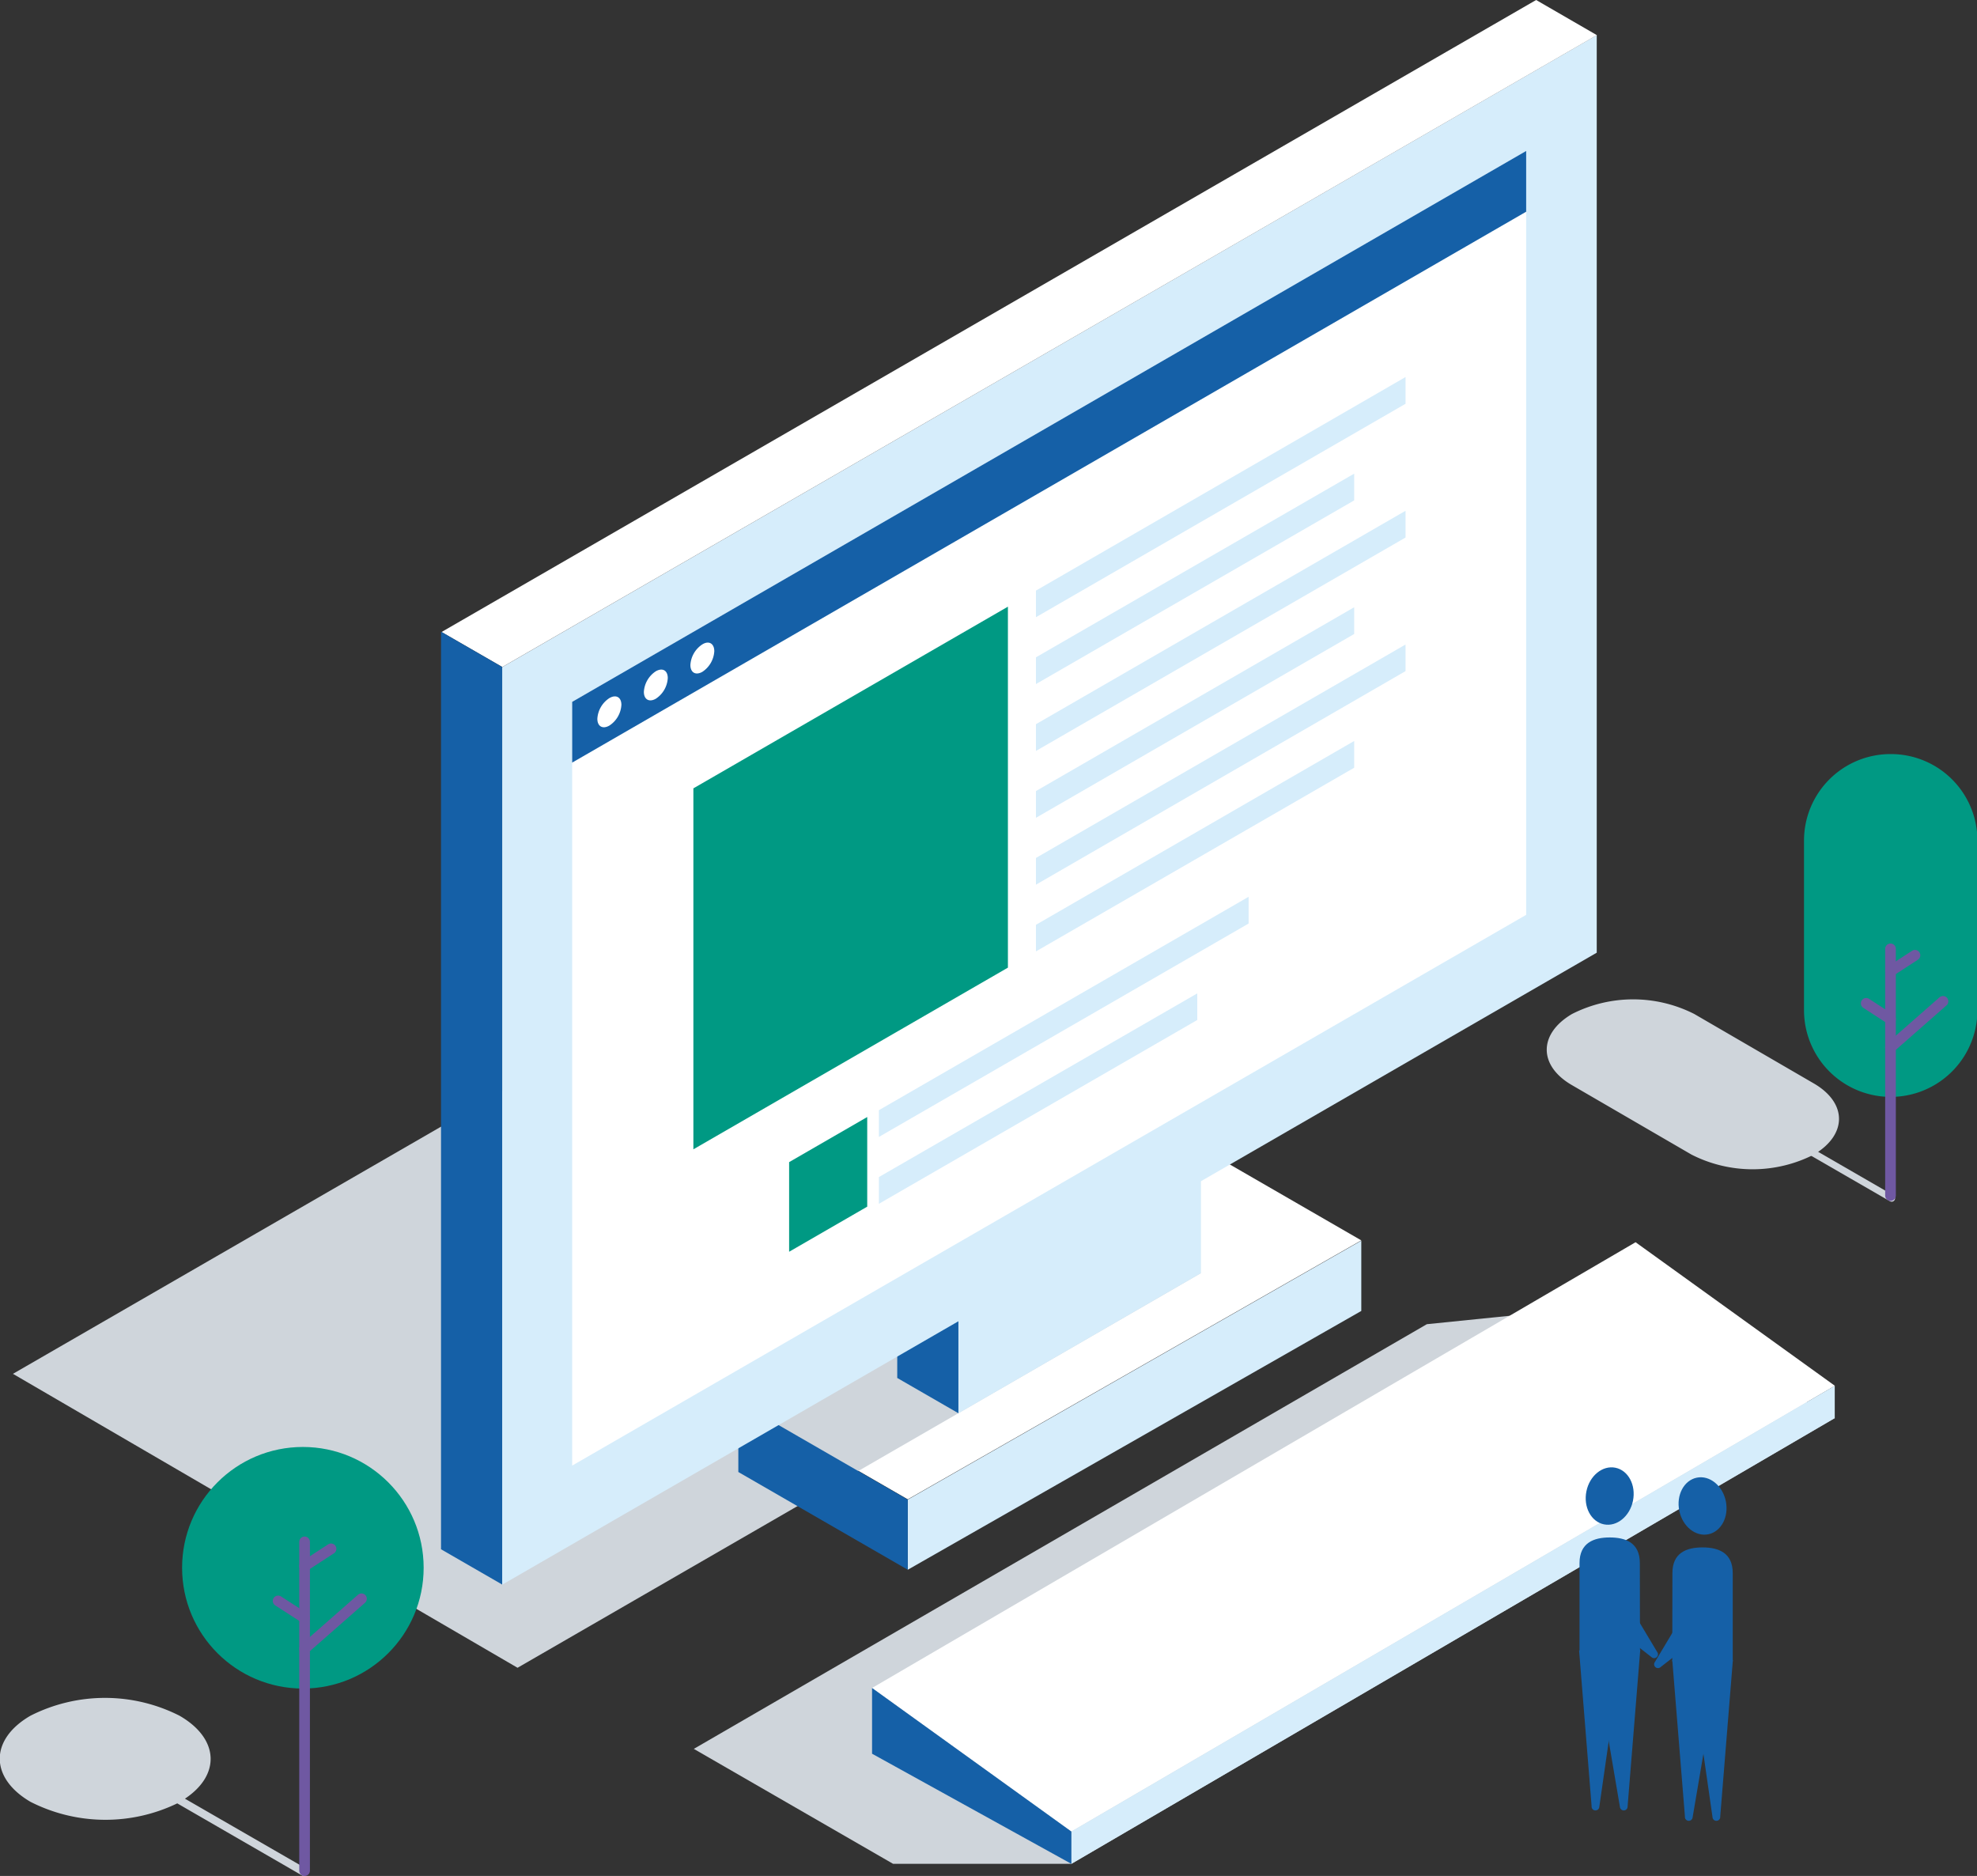 <svg xmlns="http://www.w3.org/2000/svg" viewBox="0 0 138.97 131.85"><rect x="0" y="0" width="138.97" height="131.85" fill="#333333" stroke="none"/><title>managed-desktop-services</title><path d="M124.76,79.76l8.09,4.67a.24.24,0,0,0,.24-.42l-7.86-4.54Z" fill="#cfd5db"/><path d="M132.89,53a6.08,6.08,0,0,0-6.08,6.08V71A6.08,6.08,0,0,0,139,71V59.09A6.08,6.08,0,0,0,132.89,53Z" fill="#009983"/><path d="M110.5,71.27a9.49,9.49,0,0,1,8.6,0l8.4,4.88c2.37,1.38,2.35,3.61,0,5a9.47,9.47,0,0,1-8.6,0l-8.4-4.88c-2.37-1.37-2.36-3.61,0-5" fill="#cfd5db"/><line x1="132.89" y1="66.69" x2="132.89" y2="84.03" fill="none" stroke="#6f58a2" stroke-linecap="round" stroke-linejoin="round" stroke-width="0.75"/><line x1="132.89" y1="73.62" x2="136.58" y2="70.38" fill="none" stroke="#6f58a2" stroke-linecap="round" stroke-linejoin="round" stroke-width="0.75"/><path d="M132.89,84" fill="none" stroke="#6f58a2" stroke-linecap="round" stroke-linejoin="round" stroke-width="0.75"/><path d="M132.89,66.69" fill="none" stroke="#6f58a2" stroke-linecap="round" stroke-linejoin="round" stroke-width="0.75"/><path d="M130.5,69" fill="none" stroke="#6f58a2" stroke-miterlimit="10" stroke-width="0.75"/><line x1="131.18" y1="70.52" x2="132.89" y2="71.63" fill="none" stroke="#6f58a2" stroke-linecap="round" stroke-linejoin="round" stroke-width="0.75"/><line x1="134.61" y1="67.14" x2="132.89" y2="68.26" fill="none" stroke="#6f58a2" stroke-linecap="round" stroke-linejoin="round" stroke-width="0.75"/><polygon points="128.98 99.67 114.97 91.58 114.97 91.58 100.31 93.07 100.31 93.08 100.3 93.07 48.77 122.92 62.78 131 75.31 131 75.31 131 75.31 131 128.98 99.67" fill="#cfd5db"/><polygon points="75.31 128.73 128.98 97.4 114.97 87.31 61.3 118.64 75.31 128.73" fill="#fff"/><polygon points="128.97 99.67 75.31 131 75.31 128.73 128.97 97.4 128.97 99.67" fill="#d6edfb"/><polygon points="61.3 123.26 75.31 131 75.31 128.73 61.3 118.64 61.3 123.26" fill="#1560a7"/><polygon points="63.81 110.33 95.69 92.14 95.69 87.2 63.81 105.4 63.81 110.33" fill="#d6edfb"/><polygon points="63.81 105.38 95.69 87.18 83.86 80.35 51.97 98.55 63.81 105.38" fill="#fff"/><polygon points="36.38 117.22 84.42 89.48 48.96 68.82 0.91 96.56 36.38 117.22" fill="#cfd5db"/><polygon points="63.81 110.33 63.81 105.4 51.9 98.53 51.9 103.46 63.81 110.33" fill="#1560a7"/><polygon points="67.37 81.81 84.42 71.96 80.15 69.5 63.1 79.34 67.37 81.81" fill="#d6edfb"/><polygon points="67.37 99.33 84.42 89.48 84.42 71.97 67.37 81.82 67.37 99.33" fill="#d6edfb"/><polygon points="63.07 96.85 67.37 99.33 67.37 81.82 63.07 79.34 63.07 96.85" fill="#1560a7"/><polygon points="35.3 111.38 112.24 66.96 112.24 2.47 35.3 46.89 35.3 111.38" fill="#d6edfb"/><polygon points="40.26 49.76 107.28 11.07 107.28 64.09 40.26 102.78 40.26 49.76" fill="#d6edfb"/><polygon points="35.31 46.88 112.25 2.47 107.98 0 31.04 44.42 35.31 46.88" fill="#fff"/><polygon points="31 108.89 35.3 111.37 35.3 46.88 31 44.4 31 108.89" fill="#1560a7"/><polygon points="107.28 64.3 40.22 103.01 40.22 49.33 107.28 10.61 107.28 64.3" fill="#fff"/><polygon points="107.28 14.88 40.22 53.6 40.22 49.33 107.28 10.61 107.28 14.88" fill="#1560a7"/><path d="M43.68,49.54A1.86,1.86,0,0,1,42.83,51c-.47.27-.84.05-.84-.48a1.86,1.86,0,0,1,.84-1.45C43.3,48.79,43.68,49,43.68,49.54Z" fill="#fff"/><path d="M50.21,45.77a1.86,1.86,0,0,1-.84,1.45c-.47.27-.84.05-.84-.48a1.86,1.86,0,0,1,.84-1.45C49.84,45,50.21,45.24,50.21,45.77Z" fill="#fff"/><path d="M46.94,47.66a1.86,1.86,0,0,1-.84,1.45c-.47.27-.84.05-.84-.48a1.86,1.86,0,0,1,.84-1.45C46.57,46.91,46.94,47.12,46.94,47.66Z" fill="#fff"/><g style="isolation:isolate"><polygon points="59.94 73.7 59.93 73.7 59.93 73.7 59.94 73.7" fill="#fff"/></g><polygon points="70.85 68.01 48.74 80.78 48.74 55.41 70.85 42.64 70.85 68.01" fill="#009983"/><polygon points="98.8 28.38 72.82 43.38 72.82 41.51 98.8 26.5 98.8 28.38" fill="#d6edfb"/><polygon points="98.8 37.78 72.82 52.78 72.82 50.9 98.8 35.9 98.8 37.78" fill="#d6edfb"/><polygon points="98.8 47.17 72.82 62.18 72.82 60.3 98.8 45.3 98.8 47.17" fill="#d6edfb"/><polygon points="95.19 35.17 72.82 48.08 72.82 46.2 95.19 33.29 95.19 35.17" fill="#d6edfb"/><polygon points="95.19 44.56 72.82 57.48 72.82 55.6 95.19 42.68 95.19 44.56" fill="#d6edfb"/><polygon points="95.19 53.96 72.82 66.87 72.82 65 95.19 52.08 95.19 53.96" fill="#d6edfb"/><polygon points="87.77 64.91 61.78 79.91 61.78 78.03 87.77 63.03 87.77 64.91" fill="#d6edfb"/><polygon points="84.16 71.69 61.78 84.61 61.78 82.73 84.16 69.82 84.16 71.69" fill="#d6edfb"/><polygon points="55.47 87.98 60.96 84.81 60.96 78.51 55.47 81.68 55.47 87.98" fill="#009983"/><path d="M21.53,131.34,13,126.42c2.53-1.68,2.4-4.23-.38-5.83a11.58,11.58,0,0,0-10.48,0c-2.88,1.67-2.87,4.37,0,6.05a11.62,11.62,0,0,0,10.32.11l8.76,5.06a.26.26,0,0,0,.26-.45Z" fill="#cfd5db"/><circle cx="21.29" cy="110.19" r="8.49" fill="#009983"/><line x1="21.41" y1="108.37" x2="21.41" y2="131.48" fill="none" stroke="#6f58a2" stroke-linecap="round" stroke-linejoin="round" stroke-width="0.75"/><line x1="21.41" y1="115.88" x2="25.41" y2="112.37" fill="none" stroke="#6f58a2" stroke-linecap="round" stroke-linejoin="round" stroke-width="0.75"/><path d="M21.41,131.48" fill="none" stroke="#6f58a2" stroke-linecap="round" stroke-linejoin="round" stroke-width="0.75"/><path d="M21.41,108.37" fill="none" stroke="#6f58a2" stroke-linecap="round" stroke-linejoin="round" stroke-width="0.75"/><path d="M18.83,110.92" fill="none" stroke="#6f58a2" stroke-miterlimit="10" stroke-width="0.75"/><line x1="19.55" y1="112.52" x2="21.41" y2="113.72" fill="none" stroke="#6f58a2" stroke-linecap="round" stroke-linejoin="round" stroke-width="0.75"/><line x1="23.27" y1="108.86" x2="21.41" y2="110.07" fill="none" stroke="#6f58a2" stroke-linecap="round" stroke-linejoin="round" stroke-width="0.75"/><ellipse cx="113.15" cy="105.15" rx="2.03" ry="1.67" transform="translate(-12.4 195.13) rotate(-78.53)" fill="#1560a7"/><path d="M115.27,109.86c0-1.43-1-1.8-2.12-1.8s-2.12.38-2.12,1.8v6.21h4.25Z" fill="#1560a7"/><path d="M112,116l1.87,11a.27.27,0,0,0,.54-.05l.89-11Z" fill="#1560a7"/><path d="M114,116l-1.58,11a.27.27,0,0,1-.54-.05L111,116Z" fill="#1560a7"/><path d="M111.23,112.68l4.86,3.79a.27.27,0,0,0,.4-.36l-3.14-5.24Z" fill="#1560a7"/><ellipse cx="119.68" cy="105.85" rx="1.67" ry="2.03" transform="translate(-18.66 25.91) rotate(-11.47)" fill="#1560a7"/><path d="M117.56,110.56c0-1.43,1-1.8,2.12-1.8s2.12.38,2.12,1.8v6.21h-4.25Z" fill="#1560a7"/><path d="M120.85,116.73l-1.87,11a.27.27,0,0,1-.54-.05l-.89-11Z" fill="#1560a7"/><path d="M118.8,116.73l1.58,11a.27.27,0,0,0,.54-.05l.89-11Z" fill="#1560a7"/><path d="M121.59,113.38l-4.86,3.79a.27.27,0,0,1-.4-.36l3.14-5.24Z" fill="#1560a7"/></svg>